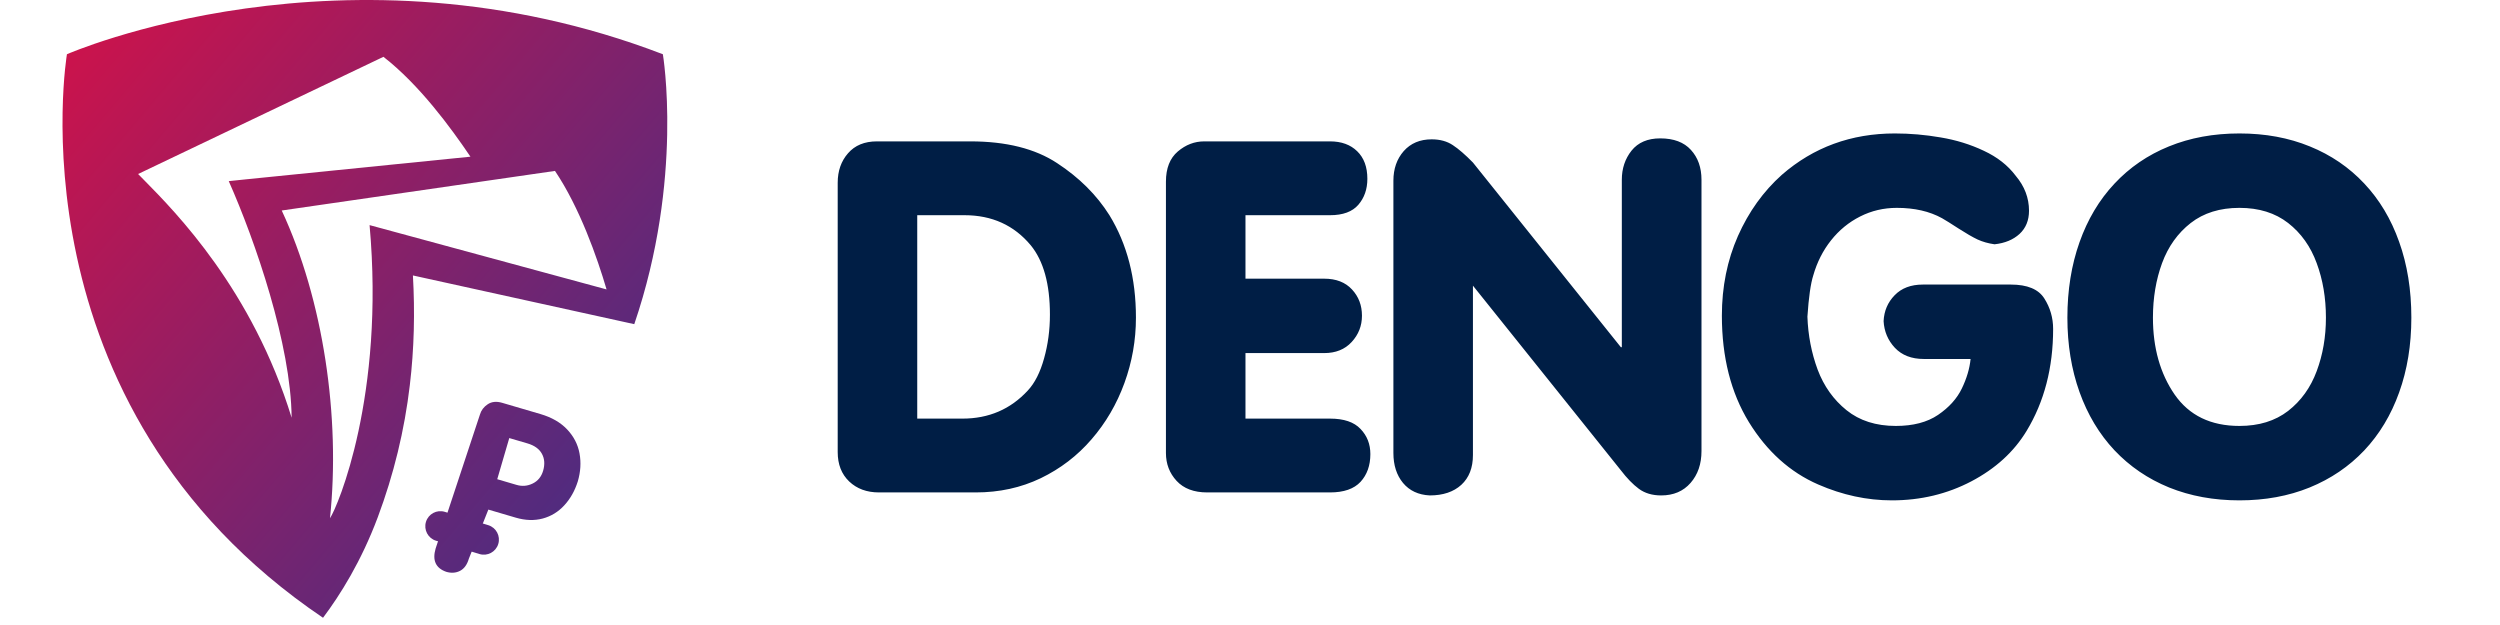 <svg width="200" height="50" viewBox="0 0 200 50" fill="none" xmlns="http://www.w3.org/2000/svg">
<defs>
<linearGradient id="paint0_linear_82_8" x1="5" y1="4.545" x2="49.682" y2="42.333" gradientUnits="userSpaceOnUse">
<stop stop-color="#CB134C"/>
<stop offset="1" stop-color="#472D83"/>
</linearGradient>
<linearGradient id="paint1_linear_82_8" x1="5" y1="4.545" x2="49.682" y2="42.332" gradientUnits="userSpaceOnUse">
<stop stop-color="#CB134C"/>
<stop offset="1" stop-color="#472D83"/>
</linearGradient>
<linearGradient id="paint2_linear_82_8" x1="5" y1="4.545" x2="49.682" y2="42.333" gradientUnits="userSpaceOnUse">
<stop stop-color="#CB134C"/>
<stop offset="1" stop-color="#472D83"/>
</linearGradient>
</defs>
<path d="M73.379 17.216V33.489H76.997C79.102 33.489 80.846 32.739 82.228 31.238C82.784 30.642 83.216 29.789 83.524 28.68C83.837 27.571 83.994 26.401 83.994 25.169C83.994 22.72 83.482 20.87 82.458 19.62C81.121 18.017 79.355 17.216 77.16 17.216H73.379ZM67.016 14.619C67.016 13.676 67.291 12.891 67.841 12.263C68.391 11.628 69.162 11.31 70.154 11.31H77.631C80.497 11.31 82.81 11.891 84.57 13.051C86.336 14.205 87.731 15.594 88.754 17.216C90.168 19.524 90.875 22.255 90.875 25.41C90.875 27.212 90.568 28.956 89.954 30.642C89.34 32.328 88.463 33.828 87.324 35.143C86.192 36.457 84.835 37.496 83.255 38.259C81.674 39.016 79.944 39.394 78.063 39.394H70.317C69.345 39.394 68.551 39.102 67.937 38.519C67.323 37.935 67.016 37.15 67.016 36.163V14.619ZM93.275 22.611V14.532C93.275 13.462 93.592 12.657 94.225 12.118C94.859 11.58 95.562 11.31 96.336 11.31H106.404C107.313 11.31 108.036 11.573 108.574 12.099C109.117 12.625 109.389 13.359 109.389 14.302C109.389 15.129 109.149 15.821 108.67 16.379C108.19 16.937 107.435 17.216 106.404 17.216H99.638V22.294H105.934C106.887 22.294 107.63 22.582 108.161 23.159C108.692 23.73 108.957 24.429 108.957 25.256C108.957 26.064 108.682 26.766 108.132 27.362C107.588 27.952 106.855 28.247 105.934 28.247H99.638V33.489H106.404C107.511 33.489 108.324 33.764 108.842 34.316C109.367 34.861 109.629 35.531 109.629 36.326C109.629 37.236 109.367 37.977 108.842 38.548C108.318 39.112 107.505 39.394 106.404 39.394H96.576C95.514 39.394 94.698 39.086 94.129 38.471C93.559 37.855 93.275 37.111 93.275 36.239V22.611ZM111.472 14.455C111.472 13.507 111.747 12.718 112.297 12.089C112.854 11.461 113.599 11.147 114.534 11.147C115.199 11.147 115.762 11.301 116.223 11.609C116.683 11.91 117.221 12.375 117.835 13.003L129.669 27.776H129.746V14.379C129.746 13.481 130.005 12.705 130.523 12.051C131.048 11.397 131.813 11.07 132.817 11.07C133.898 11.07 134.718 11.378 135.274 11.993C135.837 12.609 136.119 13.404 136.119 14.379V36.086C136.119 37.118 135.828 37.967 135.245 38.634C134.663 39.301 133.879 39.634 132.894 39.634C132.184 39.634 131.589 39.458 131.109 39.105C130.635 38.753 130.155 38.259 129.669 37.624L117.835 22.852V36.403C117.835 37.422 117.525 38.218 116.904 38.788C116.284 39.352 115.442 39.634 114.38 39.634C113.471 39.59 112.758 39.256 112.24 38.634C111.728 38.012 111.472 37.214 111.472 36.239V14.455ZM137.75 25.256C137.75 22.948 138.179 20.822 139.036 18.879C139.9 16.937 141.071 15.305 142.549 13.984C145.083 11.778 148.097 10.676 151.59 10.676C152.8 10.676 154.018 10.781 155.247 10.993C156.481 11.198 157.633 11.554 158.702 12.061C159.777 12.561 160.629 13.227 161.255 14.061C161.965 14.901 162.321 15.834 162.321 16.86C162.321 17.629 162.068 18.248 161.562 18.716C161.057 19.178 160.391 19.453 159.566 19.543C159.061 19.473 158.606 19.344 158.203 19.158C157.8 18.966 157.295 18.674 156.687 18.283C156.085 17.892 155.644 17.616 155.362 17.456C154.364 16.905 153.158 16.629 151.744 16.629C150.694 16.629 149.715 16.86 148.807 17.321C147.905 17.777 147.13 18.411 146.484 19.226C145.838 20.04 145.365 20.973 145.064 22.024C144.853 22.685 144.696 23.788 144.593 25.333C144.645 26.82 144.917 28.231 145.409 29.565C145.908 30.892 146.679 31.976 147.722 32.816C148.765 33.656 150.08 34.075 151.667 34.075C153.049 34.075 154.175 33.781 155.045 33.191C155.922 32.594 156.555 31.892 156.945 31.084C157.336 30.276 157.57 29.488 157.647 28.718H153.903C152.924 28.718 152.153 28.42 151.59 27.824C151.033 27.228 150.733 26.516 150.688 25.689C150.726 24.875 151.021 24.185 151.571 23.621C152.121 23.05 152.873 22.765 153.826 22.765H160.861C162.186 22.765 163.081 23.137 163.548 23.881C164.016 24.618 164.25 25.429 164.25 26.314C164.25 29.417 163.542 32.136 162.129 34.47C161.117 36.143 159.643 37.49 157.704 38.509C155.771 39.522 153.654 40.029 151.35 40.029C149.36 40.029 147.396 39.605 145.457 38.759C143.205 37.778 141.356 36.114 139.91 33.768C138.47 31.415 137.75 28.577 137.75 25.256ZM179.155 10.676C181.222 10.676 183.1 11.022 184.789 11.714C186.478 12.4 187.926 13.388 189.136 14.677C190.352 15.965 191.283 17.52 191.929 19.341C192.582 21.162 192.908 23.185 192.908 25.41C192.908 27.596 192.582 29.593 191.929 31.402C191.283 33.203 190.352 34.749 189.136 36.038C187.92 37.32 186.464 38.307 184.769 39C183.08 39.686 181.208 40.029 179.155 40.029C177.106 40.029 175.233 39.686 173.531 39C171.834 38.307 170.377 37.313 169.153 36.018C167.938 34.723 167.008 33.171 166.361 31.363C165.715 29.555 165.391 27.571 165.391 25.41C165.391 23.211 165.715 21.201 166.361 19.38C167.008 17.552 167.938 15.991 169.153 14.696C170.369 13.394 171.822 12.4 173.511 11.714C175.207 11.022 177.088 10.676 179.155 10.676ZM179.155 16.629C177.593 16.629 176.294 17.033 175.257 17.841C174.222 18.649 173.456 19.719 172.964 21.053C172.478 22.38 172.235 23.833 172.235 25.41C172.235 27.834 172.814 29.885 173.972 31.565C175.136 33.239 176.864 34.075 179.155 34.075C180.716 34.075 182.014 33.675 183.052 32.873C184.087 32.065 184.849 31.004 185.336 29.69C185.828 28.375 186.074 26.949 186.074 25.41C186.074 23.833 185.828 22.38 185.336 21.053C184.849 19.719 184.087 18.649 183.052 17.841C182.014 17.033 180.716 16.629 179.155 16.629Z" fill="#001E45"/>
<path fill-rule="evenodd" clip-rule="evenodd" d="M50.742 25.933C54.713 14.286 53.029 4.339 53.029 4.339C27.576 -5.423 5.355 4.339 5.355 4.339C5.355 4.339 0.609 32.372 25.842 49.422C27.213 47.597 28.896 44.92 30.223 41.376C31.495 37.975 32.364 34.416 32.787 30.803C33.135 27.894 33.199 24.957 33.033 22.036L50.742 25.933ZM44.398 13.673C46.372 16.602 47.778 20.608 48.525 23.154L29.566 18.009C30.795 31.639 27.015 40.55 26.398 41.459C27.25 33.417 25.869 23.989 22.538 16.84L44.398 13.673ZM37.635 12.535C36.051 10.189 33.544 6.778 30.675 4.545L11.048 13.92C11.189 14.065 11.35 14.229 11.529 14.41C14.067 16.984 20.187 23.191 23.33 33.418C23.286 27.593 20.424 19.275 18.3 14.491L19.628 14.352L37.635 12.535Z" fill="url(#paint0_linear_82_8)"/>
<path d="M38.395 33.165C38.495 32.825 38.702 32.55 39.017 32.341C39.335 32.13 39.72 32.092 40.173 32.225L43.239 33.125C44.137 33.389 44.849 33.799 45.373 34.356C45.9 34.914 46.23 35.553 46.362 36.275C46.495 36.997 46.449 37.742 46.225 38.508C45.985 39.267 45.625 39.906 45.143 40.427C44.665 40.949 44.09 41.3 43.419 41.482C42.749 41.661 42.03 41.638 41.26 41.412L39.068 40.767L37.508 44.697C37.368 45.175 37.132 45.499 36.8 45.67C36.468 45.838 36.101 45.863 35.699 45.745C34.856 45.45 34.573 44.828 34.85 43.88L38.395 33.165ZM40.742 35.045L39.779 38.337L41.328 38.792C41.77 38.922 42.199 38.885 42.614 38.682C43.031 38.479 43.31 38.138 43.451 37.657C43.599 37.149 43.568 36.7 43.356 36.309C43.144 35.916 42.757 35.637 42.194 35.471L40.742 35.045Z" fill="url(#paint1_linear_82_8)"/>
<path d="M34.077 41.748C34.272 41.111 34.945 40.752 35.581 40.947L39.061 42.013C39.697 42.208 40.055 42.883 39.861 43.52C39.666 44.158 38.993 44.517 38.357 44.322L34.877 43.256C34.241 43.061 33.883 42.386 34.077 41.748Z" fill="url(#paint2_linear_82_8)"/>
</svg>
